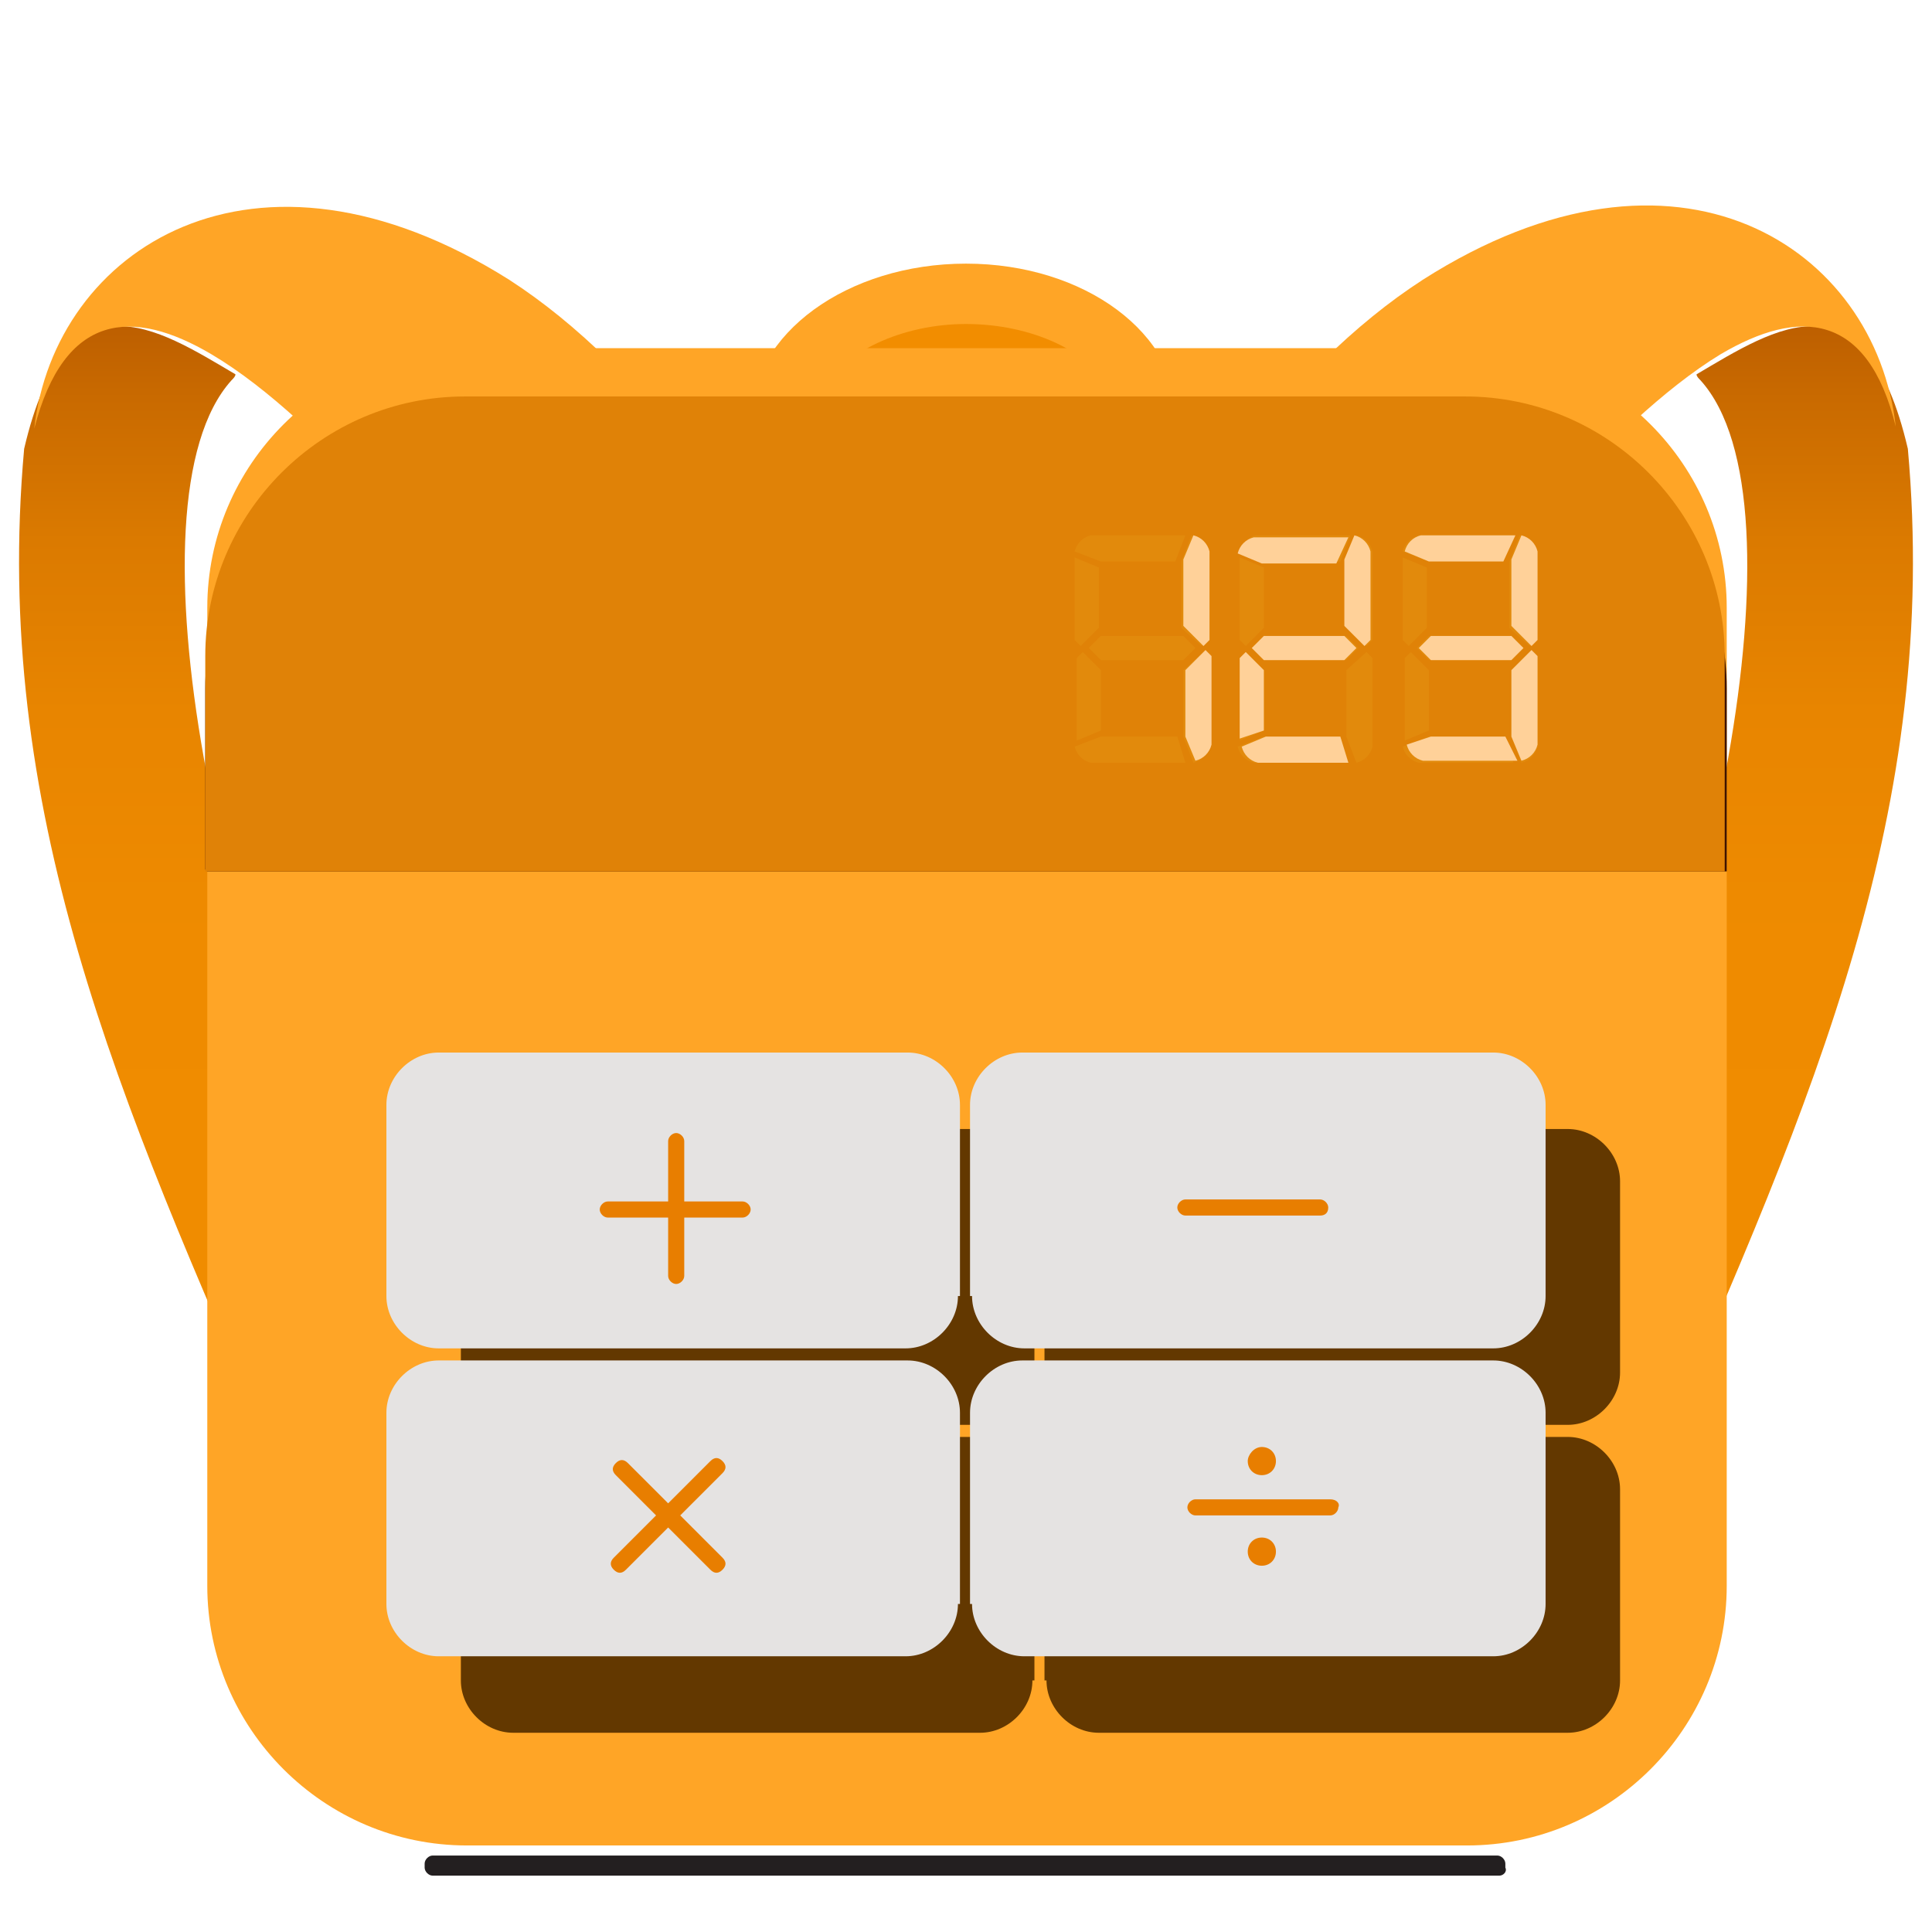 <svg xmlns="http://www.w3.org/2000/svg" xmlns:xlink="http://www.w3.org/1999/xlink" viewBox="0 0 96 96"><style>.Graphic_x0020_Style{fill:url(#SVGID_1_)}</style><filter id="fc-selfShadow" width="300%" height="300%" x="-70%" y="-70%"><feGaussianBlur in="SourceGraphic" result="blur" stdDeviation="6"/><feComponentTransfer in="blur" result="shadow1"><feFuncA slope=".25" type="linear"/></feComponentTransfer></filter><filter id="fc-longShadow" width="300%" height="300%" x="-70%" y="-70%"><feGaussianBlur in="SourceGraphic" result="blur" stdDeviation=".4"/><feOffset dx=".5" dy=".5" in="blur" result="offsetblur1"/><feOffset dx="1.2" dy="1.2" in="blur" result="offsetblur2"/><feOffset dx="2" dy="2" in="blur" result="offsetblur3"/><feComponentTransfer in="offsetblur1" result="shadow1"><feFuncA slope=".3" type="linear"/></feComponentTransfer><feComponentTransfer in="offsetblur2" result="shadow2"><feFuncA slope=".1" type="linear"/></feComponentTransfer><feComponentTransfer in="offsetblur3" result="shadow3"><feFuncA slope=".03" type="linear"/></feComponentTransfer><feMerge><feMergeNode in="shadow1"/><feMergeNode in="shadow2"/><feMergeNode in="shadow3"/></feMerge></filter><filter id="fc-castShadow" width="300%" height="300%" x="-70%" y="-70%"><feGaussianBlur in="SourceGraphic" result="blur" stdDeviation="6,.2"/><feComponentTransfer in="blur" result="shadow1"><feFuncA slope=".55" type="linear"/></feComponentTransfer></filter><filter id="fc-bevelBoxRMed" width="200%" height="200%"><feGaussianBlur in="SourceAlpha" result="blur"/><feOffset/><feComposite in2="SourceAlpha" k2="-1" k3="1" operator="arithmetic" result="hlDiff"/><feFlood flood-color="#fff" flood-opacity="0"/><feComposite in2="hlDiff" operator="in"/><feComposite in2="SourceGraphic" result="withGlow"/><feOffset dx="-.5" dy="-1" in="blur"/><feComposite in2="SourceAlpha" k2="-1" k3="1" operator="arithmetic" result="shadowDiff"/><feFlood flood-color="#000" flood-opacity=".25"/><feComposite in2="shadowDiff" operator="in"/><feComposite in2="withGlow"/></filter><filter id="fc-bevelBoxMin" width="200%" height="200%"><feGaussianBlur in="SourceAlpha" result="blur"/><feOffset dy=".3"/><feComposite in2="SourceAlpha" k2="-1" k3="1" operator="arithmetic" result="hlDiff"/><feFlood flood-color="#fff" flood-opacity="1"/><feComposite in2="hlDiff" operator="in"/><feComposite in2="SourceGraphic" result="withGlow"/><feOffset dy="-.4" in="blur"/><feComposite in2="SourceAlpha" k2="-1" k3="1" operator="arithmetic" result="shadowDiff"/><feFlood flood-color="#000" flood-opacity=".25"/><feComposite in2="shadowDiff" operator="in"/><feComposite in2="withGlow"/></filter><filter id="fc-bevelBoxLMed" width="200%" height="200%"><feGaussianBlur in="SourceAlpha" result="blur"/><feOffset/><feComposite in2="SourceAlpha" k2="-1" k3="1" operator="arithmetic" result="hlDiff"/><feFlood flood-color="#fff" flood-opacity="0"/><feComposite in2="hlDiff" operator="in"/><feComposite in2="SourceGraphic" result="withGlow"/><feOffset dx=".5" dy="-1" in="blur"/><feComposite in2="SourceAlpha" k2="-1" k3="1" operator="arithmetic" result="shadowDiff"/><feFlood flood-color="#000" flood-opacity=".25"/><feComposite in2="shadowDiff" operator="in"/><feComposite in2="withGlow"/></filter><filter id="fc-bevelBox" width="200%" height="200%"><feGaussianBlur in="SourceAlpha" result="blur"/><feOffset/><feComposite in2="SourceAlpha" k2="-1" k3="1" operator="arithmetic" result="hlDiff"/><feFlood flood-color="#fff" flood-opacity="0"/><feComposite in2="hlDiff" operator="in"/><feComposite in2="SourceGraphic" result="withGlow"/><feOffset dy="-1" in="blur"/><feComposite in2="SourceAlpha" k2="-1" k3="1" operator="arithmetic" result="shadowDiff"/><feFlood flood-color="#000" flood-opacity=".25"/><feComposite in2="shadowDiff" operator="in"/><feComposite in2="withGlow"/></filter><linearGradient id="SVGID_1_" x2="0" y2="-1" gradientUnits="userSpaceOnUse"><stop offset="0" stop-color="#F18D00"/><stop offset=".459" stop-color="#EF8B00"/><stop offset=".66" stop-color="#E88500"/><stop offset=".811" stop-color="#DB7A00"/><stop offset=".937" stop-color="#C96A00"/><stop offset="1" stop-color="#BD5F00"/></linearGradient><path id="Cast-shadow" fill="#231f20" fill-rule="evenodd" d="M74.5 93.2h-53c-.2 0-.4-.2-.4-.4v-.2c0-.2.2-.4.4-.4h52.9c.2 0 .4.2.4.4v.2c.1.2-.1.4-.3.4z" clip-rule="evenodd" filter="url(#fc-castShadow)"/><g id="Handler"><path fill="#ffa526" fill-rule="evenodd" d="M48 13.1c-5.9 0-10.7 3.5-10.7 7.8 0 1 .3 1.5.7 1.5h19.8c.5 0 .7-.5.7-1.5.1-4.3-4.6-7.8-10.5-7.8z" clip-rule="evenodd"/><path fill="#f28d00" fill-rule="evenodd" d="M40.8 19.4c1.1-1.9 4-3.3 7.2-3.3 3.3 0 6.2 1.4 7.2 3.3H40.8z" clip-rule="evenodd"/><linearGradient id="Back_2_" x1="86.331" x2="86.331" y1="72.454" y2="16.233" gradientUnits="userSpaceOnUse"><stop offset="0" stop-color="#F18D00"/><stop offset=".459" stop-color="#EF8B00"/><stop offset=".66" stop-color="#E88500"/><stop offset=".811" stop-color="#DB7A00"/><stop offset=".937" stop-color="#C96A00"/><stop offset="1" stop-color="#BD5F00"/></linearGradient><path id="Back" fill="url(#Back_2_)" d="M84.5 18.9c-.1-.1-.2-.2-.2-.3 3.9-2.3 8.4-5.3 10.5 3.7 1.6 17.8-4.6 32.2-12.5 50.1-.5-3.8-3.2-7.1-4.5-10.6C84.9 48.5 90 25 84.5 18.9z"/><path id="Front" fill="#ffa526" d="M86 18.6C80.4 22 73.9 30.4 70.7 34.2c-2.7-3.5-6-6.7-9.7-9.4 3.7-4.6 6.8-7.7 10.2-9.9 12.7-8.1 22.5-1.6 23.5 7.3-1.4-5.7-4.8-5.9-8.7-3.6z" filter="url(#fc-bevelBoxRMed)"/><linearGradient id="Back_3_" x1="9.669" x2="9.669" y1="72.454" y2="16.233" gradientUnits="userSpaceOnUse"><stop offset="0" stop-color="#F18D00"/><stop offset=".459" stop-color="#EF8B00"/><stop offset=".66" stop-color="#E88500"/><stop offset=".811" stop-color="#DB7A00"/><stop offset=".937" stop-color="#C96A00"/><stop offset="1" stop-color="#BD5F00"/></linearGradient><path id="Back_1_" fill="url(#Back_3_)" d="M11.5 18.9c.1-.1.2-.2.2-.3-3.9-2.3-8.4-5.3-10.5 3.7-1.6 17.8 4.6 32.2 12.5 50.1.5-3.8 3.2-7.1 4.5-10.6C11.1 48.5 6 25 11.5 18.9z"/><path id="Front_1_" fill="#ffa526" d="M10 18.6c5.6 3.3 12.1 11.7 15.3 15.6 2.7-3.5 6-6.7 9.7-9.4-3.7-4.6-6.8-7.7-10.2-9.9-12.7-8-22.6-1.5-23.6 7.4 1.5-5.8 4.9-6 8.8-3.7z" filter="url(#fc-bevelBoxLMed)"/></g><g id="Screen_1_"><path id="Screen_2_" fill="#ffa526" d="M85.8 79.8c0 7.1-5.8 12.9-12.9 12.9H23.2c-7.1 0-12.9-5.8-12.9-12.9V31.2c0-7.1 5.8-12.9 12.9-12.9h49.7c7.1 0 12.9 5.8 12.9 12.9v48.6z" filter="url(#fc-bevelBox)"/><path id="Self-shadow_3_" fill="#633800" d="M47.6 64.5c0 1.4-1.2 2.6-2.6 2.6H21.8c-1.4 0-2.6-1.2-2.6-2.6V55c0-1.4 1.2-2.6 2.6-2.6h23.3c1.4 0 2.6 1.2 2.6 2.6v9.5zm.7 0c0 1.4 1.2 2.6 2.6 2.6h23.3c1.4 0 2.6-1.2 2.6-2.6V55c0-1.4-1.2-2.6-2.6-2.6H50.8c-1.4 0-2.6 1.2-2.6 2.6v9.5zm0 15.3c0 1.4 1.2 2.6 2.6 2.6h23.3c1.4 0 2.6-1.2 2.6-2.6v-9.5c0-1.4-1.2-2.6-2.6-2.6H50.8c-1.4 0-2.6 1.2-2.6 2.6v9.5zm-.7 0c0 1.4-1.2 2.6-2.6 2.6H21.8c-1.4 0-2.6-1.2-2.6-2.6v-9.5c0-1.4 1.2-2.6 2.6-2.6h23.3c1.4 0 2.6 1.2 2.6 2.6v9.5z" filter="url(#fc-longShadow)"/><path id="buttons_1_" fill="#e5e3e2" d="M47.6 64.5c0 1.4-1.2 2.6-2.6 2.6H21.8c-1.4 0-2.6-1.2-2.6-2.6V55c0-1.4 1.2-2.6 2.6-2.6h23.3c1.4 0 2.6 1.2 2.6 2.6v9.5zm.7 0c0 1.4 1.2 2.6 2.6 2.6h23.3c1.4 0 2.6-1.2 2.6-2.6V55c0-1.4-1.2-2.6-2.6-2.6H50.8c-1.4 0-2.6 1.2-2.6 2.6v9.5zm0 15.3c0 1.4 1.2 2.6 2.6 2.6h23.3c1.4 0 2.6-1.2 2.6-2.6v-9.5c0-1.4-1.2-2.6-2.6-2.6H50.8c-1.4 0-2.6 1.2-2.6 2.6v9.5zm-.7 0c0 1.4-1.2 2.6-2.6 2.6H21.8c-1.4 0-2.6-1.2-2.6-2.6v-9.5c0-1.4 1.2-2.6 2.6-2.6h23.3c1.4 0 2.6 1.2 2.6 2.6v9.5z" filter="url(#fc-bevelBoxMin)"/><g id="Self-shadow_1_"><defs><path id="SVGID_2_" d="M72.8 21.3H23.1c-7.1 0-12.9 5.8-12.9 12.9v9l49.5 49.5h13.2c7.1 0 12.9-5.8 12.9-12.9V34.2c0-7.1-5.8-12.9-13-12.9z"/></defs><clipPath id="SVGID_3_"><use xlink:href="#SVGID_2_" overflow="visible"/></clipPath><path id="Self-shadow" fill="#3d1300" fill-rule="evenodd" d="M10.2 32.6c0-7.1 5.8-12.9 12.9-12.9h59.7c7.1 0 12.9 5.8 12.9 12.9v10.7H10.2V32.6z" clip-path="url(#SVGID_3_)" clip-rule="evenodd" filter="url(#fc-selfShadow)"/></g><path id="Display" fill="#e08207" fill-rule="evenodd" d="M10.2 32.6c0-7.1 5.8-12.9 12.9-12.9h49.7c7.1 0 12.9 5.8 12.9 12.9v10.7H10.2V32.6z" clip-rule="evenodd"/><path fill="#e87e00" d="M62 72.6c0 .4.3.7.7.7s.7-.3.7-.7-.3-.7-.7-.7-.7.4-.7.7zm.7 3.8c-.4 0-.7.3-.7.7s.3.7.7.7.7-.3.7-.7-.3-.7-.7-.7zm-28.9-1.1 2.1-2.1c.2-.2.2-.4 0-.6-.2-.2-.4-.2-.6 0l-2.1 2.1-2-2c-.2-.2-.4-.2-.6 0-.2.2-.2.4 0 .6l2 2-2.1 2.1c-.2.2-.2.4 0 .6.2.2.4.2.6 0l2.1-2.1 2.1 2.1c.2.2.4.2.6 0 .2-.2.2-.4 0-.6l-2.1-2.1zm3.1-15.6H34v-3c0-.2-.2-.4-.4-.4s-.4.2-.4.4v3h-3c-.2 0-.4.2-.4.4s.2.4.4.4h3v2.9c0 .2.2.4.4.4s.4-.2.4-.4v-2.9h2.9c.2 0 .4-.2.4-.4s-.2-.4-.4-.4zM66 60c0-.2-.2-.4-.4-.4h-6.7c-.2 0-.4.2-.4.4s.2.4.4.4h6.7c.2 0 .4-.1.4-.4zm.1 14.5h-6.7c-.2 0-.4.2-.4.4s.2.4.4.4h6.7c.2 0 .4-.2.4-.4.1-.2-.1-.4-.4-.4z"/><path fill="#e28a0c" d="m54.7 31.6-.6.6.6.6h4.1l.6-.6-.6-.6h-4.1zm4.1 1.7v3.3l.5 1.3c.4-.1.7-.4.8-.8v-4.4l-.3-.3-1 .9zm-.3 3.3h-3.8l-1.3.5c.1.4.4.7.8.8h4.7l-.4-1.3zm-3.8-.3v-3l-.9-.9-.3.3v4.1l1.2-.5zm4.2-9.7h-4.7c-.4.1-.7.4-.8.8l1.3.5h3.7l.5-1.3zm-5.5 1.1v4.1l.3.3.9-.9v-3l-1.2-.5zm6.3 4.4.3-.3v-4.4c-.1-.4-.4-.7-.8-.8l-.5 1.3v3.3l1 .9zm3.1-.5-.6.6.6.6h4.1l.6-.6-.6-.6h-4.1zm4.1 1.7v3.3l.5 1.3c.4-.1.7-.4.8-.8v-4.4l-.3-.3-1 .9zm-.3 3.3h-3.8l-1.3.5c.1.4.4.7.8.8H67l-.4-1.3zm-3.8-.3v-3l-.9-.9-.3.3v4.1l1.2-.5zm4.3-9.7h-4.7c-.4.1-.7.4-.8.8l1.3.5h3.7l.5-1.3zm-5.5 1.1v4.1l.3.3.9-.9v-3l-1.2-.5zm6.3 4.4.3-.3v-4.4c-.1-.4-.4-.7-.8-.8l-.5 1.3v3.3l1 .9zm3.1-.5-.6.6.6.6h4.1l.6-.6-.6-.6H71zm4.1 1.7v3.3l.5 1.3c.4-.1.7-.4.8-.8v-4.4l-.4-.3-.9.9zm-.3 3.3H71l-1.3.5c.1.4.4.7.8.8h4.7l-.4-1.3zm-3.8-.3v-3l-.9-.9-.3.3v4.1l1.2-.5zm4.2-9.7h-4.7c-.4.1-.7.4-.8.8l1.3.5h3.7l.5-1.3zm-5.5 1.1v4.1l.3.3.9-.9v-3l-1.2-.5zm6.3 4.4.3-.3v-4.4c-.1-.4-.4-.7-.8-.8l-.5 1.3v3.3l1 .9z"/><path fill="#ffd199" d="M58.9 33.3v3.3l.5 1.2c.4-.1.7-.4.8-.8v-4.4l-.3-.3-1 1zm.9-1.2.3-.3v-4.4c-.1-.4-.4-.7-.8-.8l-.5 1.2v3.3l1 1zm3-.5-.6.6.6.6h4l.6-.6-.6-.6h-4zm3.8 5h-3.7l-1.2.5c.1.4.4.7.8.8H67l-.4-1.3zm-3.8-.3v-3l-.9-.9-.3.3v4l1.2-.4zm4.2-9.6h-4.7c-.4.1-.7.4-.8.8l1.2.5h3.7l.6-1.3zm.8 5.4.3-.3v-4.4c-.1-.4-.4-.7-.8-.8l-.5 1.2v3.3l1 1zm3.3-.5-.6.6.6.6h4l.6-.6-.6-.6h-4zm4 1.7v3.3l.5 1.2c.4-.1.7-.4.8-.8v-4.4l-.3-.3-1 1zm-.3 3.3h-3.7l-1.2.4c.1.4.4.7.8.8h4.7l-.6-1.2zm.5-10h-4.7c-.4.1-.7.4-.8.8l1.2.5h3.7l.6-1.3zm.8 5.5.3-.3v-4.4c-.1-.4-.4-.7-.8-.8l-.5 1.2v3.3l1 1z"/></g></svg>